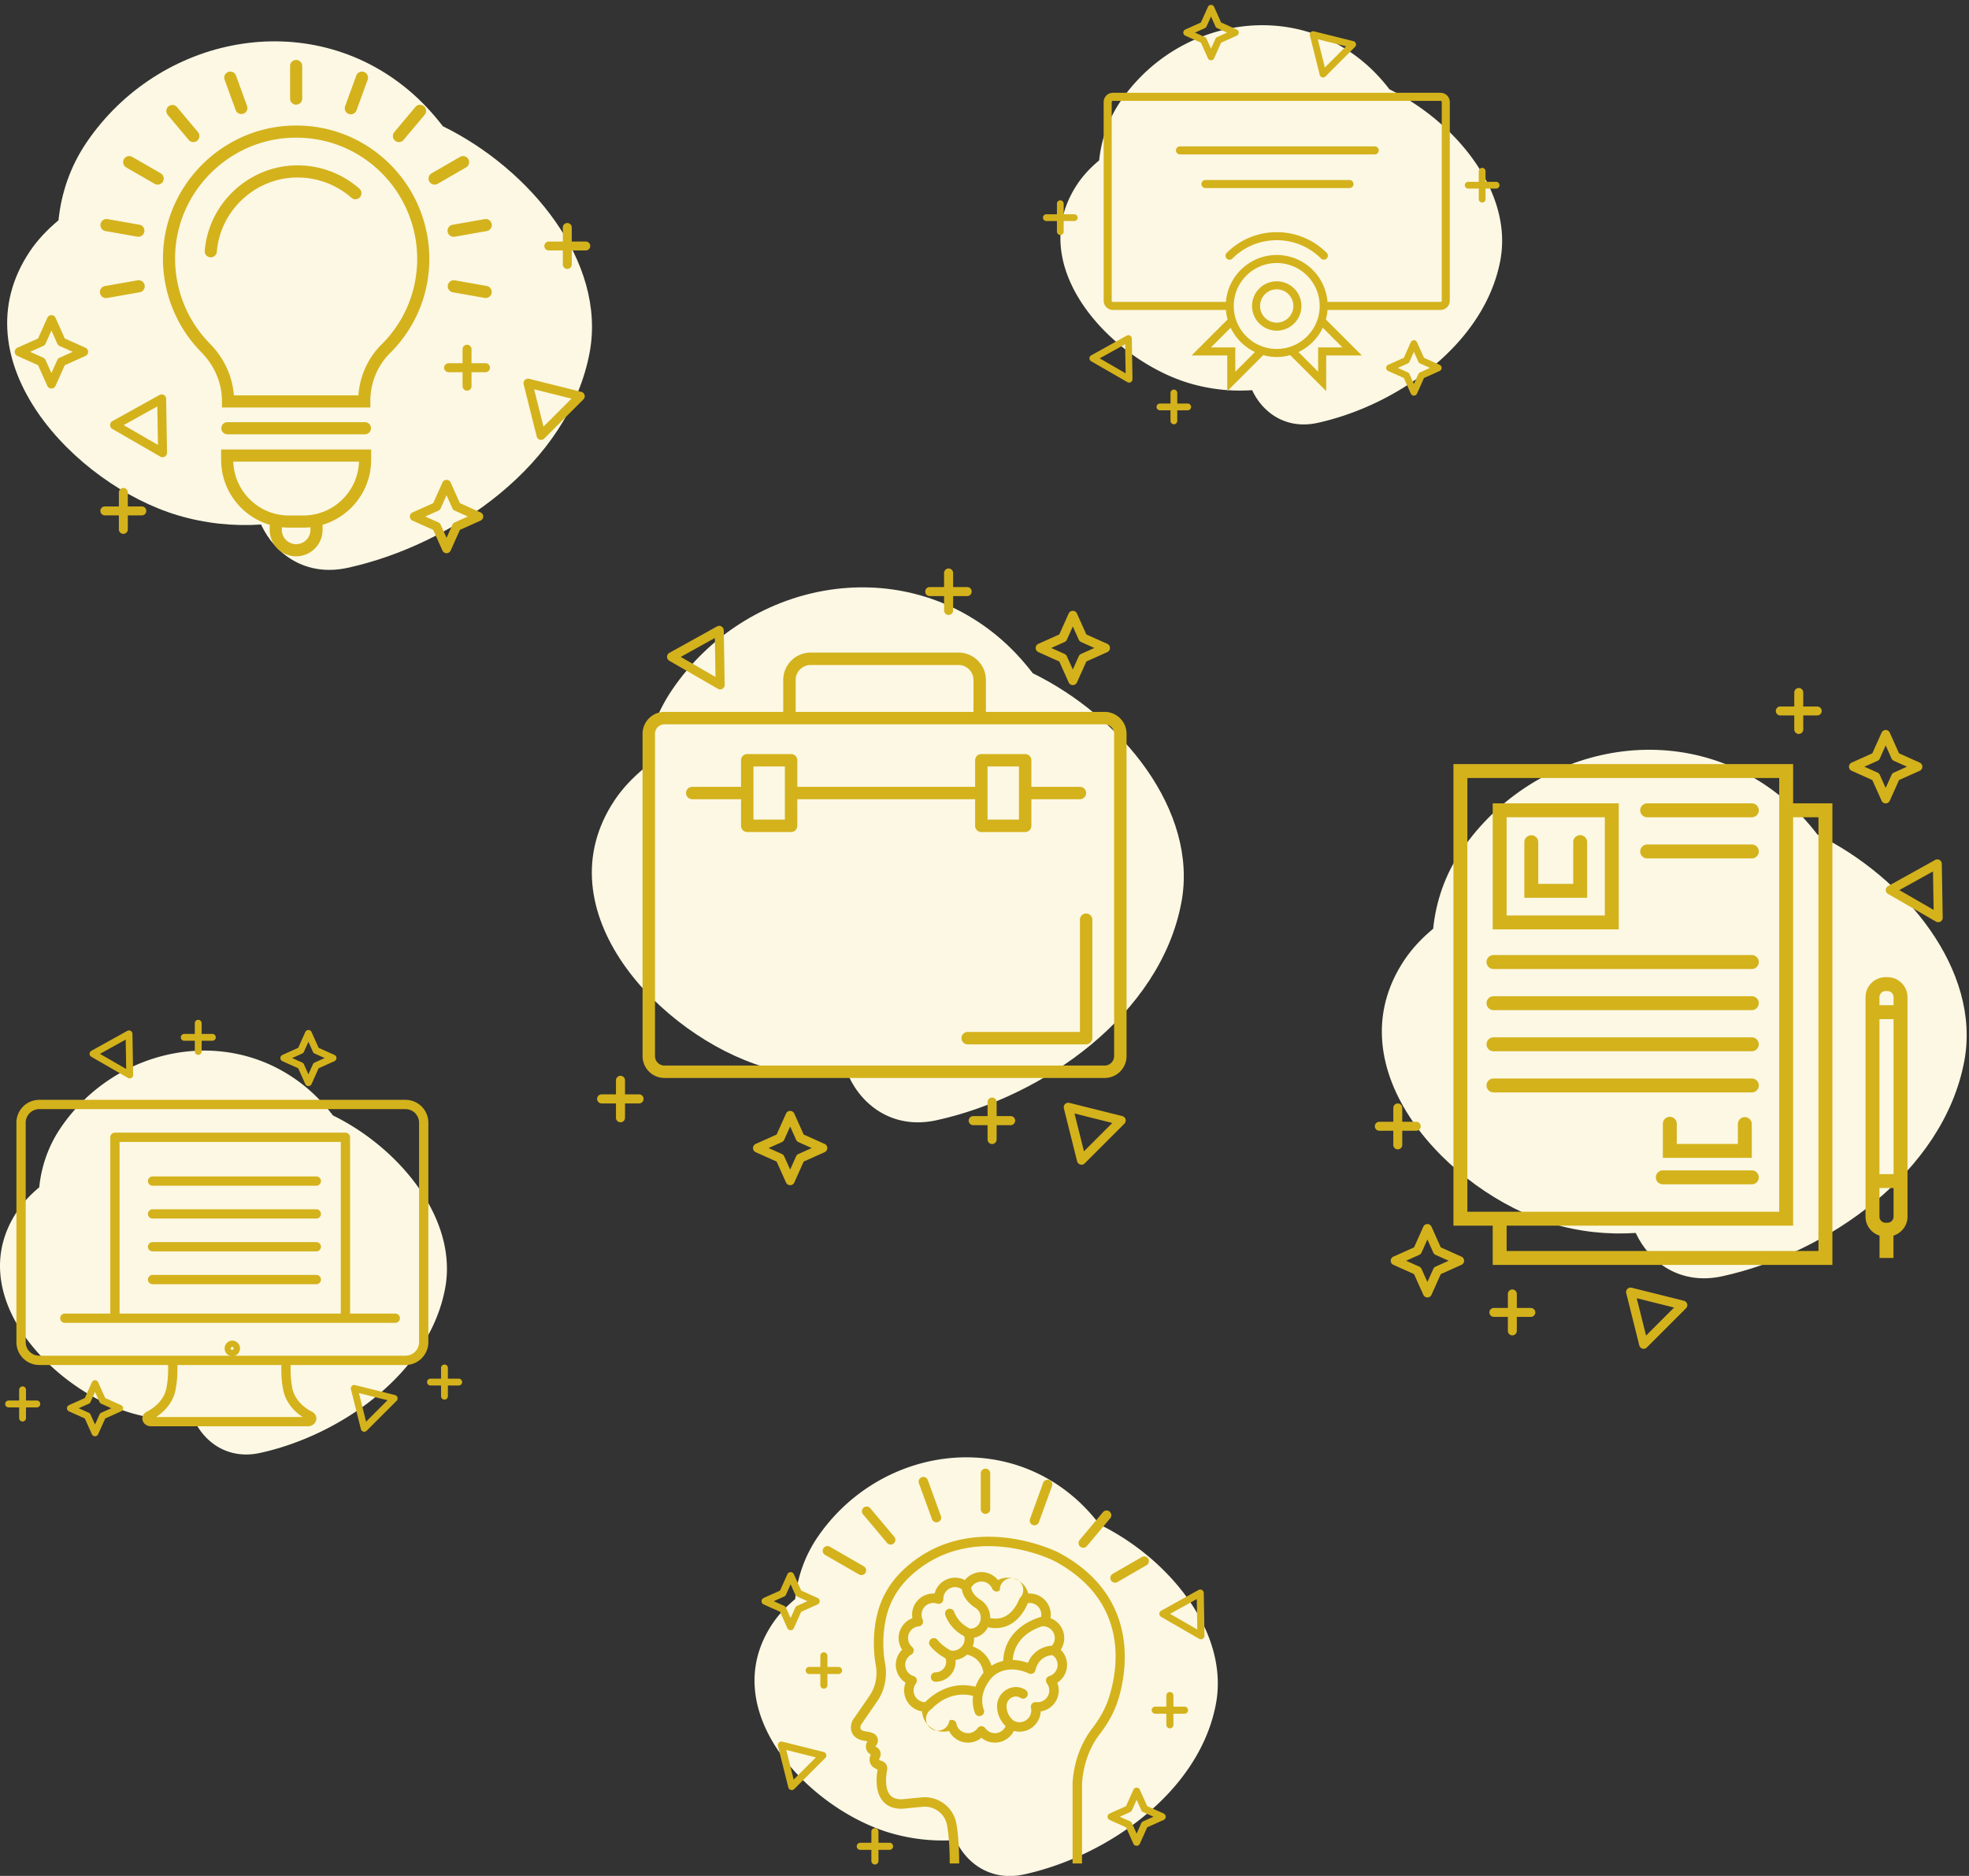 <svg width="381" height="363" xmlns="http://www.w3.org/2000/svg"><rect width="100%" height="100%" fill="#333333" stroke="none"/><g fill="none" fill-rule="evenodd"><path d="M351.69 161.51c-1.954-2.54-4.151-4.91-6.652-7.003-19.463-16.296-48.218-10.51-62.258 10.088-3.16 4.636-4.926 9.832-5.462 15.119-2.144 1.786-4.04 3.768-5.542 6.008-14.174 21.147 8.809 45.14 28.576 51.06 5.326 1.598 10.792 2.157 16.16 1.801 2.694 5.79 8.7 10.136 16.727 8.385 20.34-4.435 42.867-20.162 46.862-41.706 3.247-17.504-11.5-35.47-28.411-43.751" fill="#FCF8E4"/><g fill="#D4B21C"><path d="M281.241 147.855v89.316h7.597v7.598h65.729v-89.316h-7.598v-7.598h-65.728zm2.694 86.623h60.34V150.55h-60.34v83.928zm7.597 2.693h55.437v-79.023h4.903v83.927h-60.34v-4.904z"/><path d="M291.532 177.15h19.003v-19.003h-19.003v19.002zm-2.694 2.693h24.391v-24.39h-24.39v24.39z"/><path d="M307.11 162.92a1.348 1.348 0 0 0-2.695 0v8.109h-6.762v-8.109a1.348 1.348 0 0 0-2.694 0v10.803h12.15V162.92zM339.028 184.815H288.94a1.348 1.348 0 0 0 0 2.694h50.088a1.348 1.348 0 0 0 0-2.694M339.028 192.775H288.94a1.348 1.348 0 0 0 0 2.694h50.088a1.348 1.348 0 0 0 0-2.694M339.028 200.734H288.94a1.348 1.348 0 0 0 0 2.694h50.088a1.348 1.348 0 0 0 0-2.694M339.028 155.453h-20.3a1.347 1.347 0 1 0 0 2.694h20.3a1.348 1.348 0 0 0 0-2.694M339.028 163.412h-20.3a1.347 1.347 0 1 0 0 2.694h20.3a1.348 1.348 0 0 0 0-2.694M339.028 208.694H288.94a1.348 1.348 0 0 0 0 2.694h50.088a1.348 1.348 0 0 0 0-2.694M339.028 226.475h-17.325a1.348 1.348 0 0 0 0 2.694h17.325a1.348 1.348 0 0 0 0-2.694M323.107 216.113c-.744 0-1.347.604-1.347 1.347v6.59h17.211v-6.59a1.348 1.348 0 0 0-2.694 0v3.896h-11.823v-3.896c0-.743-.604-1.347-1.347-1.347M363.672 194.517v-1.555c0-.65.529-1.18 1.178-1.18h.375c.65 0 1.18.53 1.18 1.18v1.555h-2.733zm0 32.682h2.733V197.21h-2.733v29.988zm2.733 8.228a1.18 1.18 0 0 1-1.18 1.179h-.375a1.18 1.18 0 0 1-1.178-1.179v-5.534h2.733v5.534zm-1.18-46.338h-.375a3.878 3.878 0 0 0-3.872 3.873v42.465c0 1.728 1.146 3.18 2.713 3.675v4.32h2.694v-4.32c1.568-.495 2.714-1.947 2.714-3.675v-42.465a3.878 3.878 0 0 0-3.874-3.873z"/></g><g fill="#D4B21C" fill-rule="nonzero"><path d="M318.513 258.44l5.422-5.421-7.23-1.807 1.808 7.229zm-2.788-9.259l10.114 2.529a.866.866 0 0 1 .402 1.452l-7.585 7.585a.866.866 0 0 1-1.452-.402l-2.529-10.114a.866.866 0 0 1 1.05-1.05zM367.517 172.238l6.64 3.834-.125-7.45-6.515 3.616zm8.222-5.089l.176 10.423a.866.866 0 0 1-1.3.765l-9.289-5.364a.866.866 0 0 1 .013-1.507l9.114-5.06a.866.866 0 0 1 1.286.743zM366.018 149.936a.866.866 0 0 1 .436-.436l2.542-1.14-2.542-1.14a.866.866 0 0 1-.436-.436l-1.14-2.543-1.14 2.543a.866.866 0 0 1-.436.436l-2.543 1.14 2.543 1.14a.866.866 0 0 1 .436.436l1.14 2.542 1.14-2.542zm-.35 5.013a.866.866 0 0 1-1.58 0l-1.796-4.004-4.003-1.795a.866.866 0 0 1 0-1.58l4.003-1.796 1.796-4.004a.866.866 0 0 1 1.58 0l1.795 4.004 4.004 1.796a.866.866 0 0 1 0 1.58l-4.004 1.795-1.795 4.004zM269.604 214.361a.866.866 0 0 1 1.731 0v7.152a.866.866 0 1 1-1.731 0v-7.152z"/><path d="M274.045 217.071a.866.866 0 0 1 0 1.732h-7.151a.866.866 0 1 1 0-1.732h7.151zM291.772 250.386a.866.866 0 0 1 1.732 0v7.15a.866.866 0 1 1-1.732 0v-7.15z"/><path d="M296.214 253.095a.866.866 0 0 1 0 1.732h-7.151a.866.866 0 1 1 0-1.732h7.15z"/><g><path d="M347.194 134a.866.866 0 0 1 1.732 0v7.151a.866.866 0 1 1-1.732 0V134z"/><path d="M351.635 136.71a.866.866 0 0 1 0 1.732h-7.15a.866.866 0 1 1 0-1.732h7.15z"/></g><path d="M276.203 248.08l1.14-2.542a.866.866 0 0 1 .436-.436l2.543-1.14-2.543-1.14a.866.866 0 0 1-.436-.436l-1.14-2.542-1.14 2.542a.866.866 0 0 1-.436.436l-2.542 1.14 2.542 1.14a.866.866 0 0 1 .436.436l1.14 2.543zm.79 2.471a.866.866 0 0 1-1.58 0l-1.795-4.003-4.004-1.796a.866.866 0 0 1 0-1.58l4.004-1.795 1.795-4.004a.866.866 0 0 1 1.58 0l1.796 4.004 4.003 1.795a.866.866 0 0 1 0 1.58l-4.003 1.796-1.796 4.003z"/></g><path d="M212.782 295.012c-1.548-2.012-3.289-3.89-5.27-5.548-15.417-12.909-38.196-8.325-49.317 7.992-2.503 3.672-3.903 7.788-4.327 11.976-1.698 1.415-3.2 2.985-4.39 4.76-11.228 16.751 6.978 35.757 22.637 40.447a36.172 36.172 0 0 0 12.8 1.426c2.135 4.586 6.893 8.03 13.25 6.642 16.114-3.513 33.958-15.971 37.123-33.037 2.572-13.866-9.11-28.098-22.506-34.658" fill="#FCF8E4"/><g fill="#D4B21C"><path d="M204.833 300.422c-.168-.086-17.031-8.588-29.831 3.15-2.507 2.298-4.277 5.152-5.116 8.254-.787 2.902-.99 6.01-.604 9.237.047.399.117.792.187 1.189l.017.1c.165.93.38 3.343-1.145 5.663l-3.326 4.83-.075.132c-.062.132-.592 1.331-.015 2.447.262.507.85 1.163 2.163 1.401l.082.012c.118.01.401.049.684.12-.326.533-.34 1-.28 1.322.064.355.28.847.912 1.266-.33.708-.246 1.266-.104 1.624.22.558.703.975 1.434 1.241-.284 1.631-.461 4.349 1 6.093.857 1.023 2.107 1.533 3.73 1.503l3.959-.383c2.271-.222 4.35 1.339 4.746 3.552.346 1.933.521 4.427.521 7.415h1.83c0-3.096-.186-5.699-.55-7.737-.562-3.145-3.516-5.361-6.725-5.05l-3.846.374c-1.01.003-1.775-.267-2.263-.85-1.128-1.346-.71-4.044-.555-4.84a1.525 1.525 0 0 0-1.081-1.75c-.383-.113-.488-.23-.495-.23 0-.014.003-.108.114-.297.211-.365.265-.786.152-1.188a1.532 1.532 0 0 0-.752-.94 1.06 1.06 0 0 1-.205-.137.937.937 0 0 1 .116-.164 1.515 1.515 0 0 0-.554-2.38c-.627-.268-1.368-.36-1.577-.382-.265-.052-.692-.172-.829-.43-.128-.244-.036-.619.025-.786l3.282-4.767c1.895-2.883 1.63-5.857 1.429-7.001l-.018-.102c-.063-.361-.128-.721-.171-1.086-.358-2.994-.172-5.869.553-8.543.749-2.767 2.335-5.32 4.586-7.385 11.848-10.864 27.599-2.952 27.744-2.877 14.754 7.88 12.305 21.188 10.568 26.543-.638 1.967-1.694 3.896-3.227 5.898-3.811 4.974-3.783 10.694-3.78 10.923v15.184h1.829v-15.193c0-.053-.012-5.346 3.402-9.802 1.662-2.168 2.812-4.277 3.516-6.446 1.466-4.52 4.975-19.949-11.457-28.727"/><path d="M203.043 324.328a.912.912 0 0 0-.462 1.422c.547.73.605 1.71.15 2.5a2.277 2.277 0 0 1-2.24 1.12.914.914 0 0 0-1 1.111 2.27 2.27 0 0 1-3.36 2.468c-.125-.094-1.36-1.056-1.366-2.806a1.838 1.838 0 0 1 .955-1.63 1.667 1.667 0 0 1 1.734.028l.058.036c.43.262.966.113 1.229-.317.265-.43.105-1.009-.324-1.275a3.492 3.492 0 0 0-3.59-.068 3.692 3.692 0 0 0-1.89 3.232c.006 1.943 1.003 3.236 1.65 3.872a2.268 2.268 0 0 1-1.6 1.309 2.276 2.276 0 0 1-2.332-.915.917.917 0 0 0-1.495 0 2.275 2.275 0 0 1-4.09-.87.914.914 0 0 0-1.365-.607 2.269 2.269 0 1 1-3.412-2.257c.69-.754 3.648-3.607 7.996-2.516a6.954 6.954 0 0 0 .372 3.34.915.915 0 0 0 1.717-.63 5.234 5.234 0 0 1-.146-3.17c.24-.935.687-1.753 1.136-2.394.44-.628.957-1.125 1.534-1.478 2.835-1.728 6.098-.042 6.127-.026a.916.916 0 0 0 1.32-.589c.634-2.581 2.609-2.905 3.305-2.933a2.264 2.264 0 0 1 .98 2.107 2.271 2.271 0 0 1-1.59 1.936m-25.96 3.921a2.273 2.273 0 0 1 .15-2.5.914.914 0 0 0-.463-1.421 2.271 2.271 0 0 1-1.59-1.935 2.27 2.27 0 0 1 1.153-2.222.917.917 0 0 0 .157-1.487 2.271 2.271 0 0 1 1.29-3.976.914.914 0 0 0 .748-1.294 2.274 2.274 0 0 1 2.798-3.107.916.916 0 0 0 1.21-.88 2.27 2.27 0 0 1 3.577-1.891c.213 1.363 1.11 2.6 2.628 3.593 1 .653 1.145 1.731.964 2.456-.222.897-.9 1.481-1.81 1.565-.056.005-.112.005-.168.008-.524-.233-2.355-1.179-3.098-3.28a.915.915 0 0 0-1.724.609c.842 2.385 2.674 3.623 3.673 4.146a2.2 2.2 0 0 1 .021 1c-.149.705-.682 1.325-1.39 1.622a2.1 2.1 0 0 1-1.227.123c-.368-.19-1.667-.911-2.58-2.048a.915.915 0 0 0-1.426 1.147c1.01 1.256 2.359 2.085 2.984 2.429.072.21.12.423.12.643 0 1.133-.921 2.053-2.053 2.053a.914.914 0 1 0 0 1.83 3.886 3.886 0 0 0 3.868-4.213 3.923 3.923 0 0 0 1.019-.277c.455-.19.864-.455 1.217-.773.852.2 2.78.944 3.169 3.536a7.67 7.67 0 0 0-.431.558 9.752 9.752 0 0 0-1.13 2.13c-5.112-1.286-8.718 1.938-9.73 2.991a2.267 2.267 0 0 1-1.926-1.135m12.824-22.211c.91 0 1.73.541 2.09 1.379a.914.914 0 0 0 1.462.31 2.267 2.267 0 1 1 3.812 1.581c-.197.54-1.032 2.57-2.774 3.47-.853.44-1.828.544-2.904.321a4.045 4.045 0 0 0-1.85-3.502c-1.096-.715-1.705-1.513-1.827-2.372a2.267 2.267 0 0 1 1.99-1.187m11.005 4.899c.48.533.667 1.25.54 1.934-1.766.503-7.051 2.51-7.34 8.53a7.089 7.089 0 0 0-2.163.87c-.032.02-.061.044-.092.064-.687-2.13-2.276-3.253-3.64-3.747.07-.188.131-.378.173-.575.078-.368.105-.735.082-1.1a3.75 3.75 0 0 0 2.687-2.036c.511.112 1.01.173 1.494.173.958 0 1.861-.218 2.7-.654 2.08-1.083 3.137-3.209 3.53-4.182a2.267 2.267 0 0 1 2.029.723m3.078 5.332a2.273 2.273 0 0 1-.443 2.189 5.279 5.279 0 0 0-4.644 3.314 9.522 9.522 0 0 0-2.944-.553c.378-4.577 4.375-6.137 5.855-6.558.07.024.144.04.219.047a2.271 2.271 0 0 1 1.957 1.56m2.463 6.317a4.095 4.095 0 0 0-1.201-3.352 4.1 4.1 0 0 0-1.982-6.102 4.102 4.102 0 0 0-4.293-4.769 4.098 4.098 0 0 0-2.302-2.715 4.094 4.094 0 0 0-3.56.106 4.098 4.098 0 0 0-3.207-1.545c-1.27 0-2.443.583-3.208 1.545a4.089 4.089 0 0 0-3.559-.106 4.098 4.098 0 0 0-2.303 2.715 4.112 4.112 0 0 0-3.295 1.35 4.1 4.1 0 0 0-.998 3.419 4.096 4.096 0 0 0-2.46 2.572 4.098 4.098 0 0 0 .477 3.53 4.1 4.1 0 0 0 .671 6.38 4.098 4.098 0 0 0 .267 3.55 4.099 4.099 0 0 0 2.941 2.007 4.103 4.103 0 0 0 5.19 3.77 4.097 4.097 0 0 0 2.817 2.179 4.095 4.095 0 0 0 3.46-.844 4.1 4.1 0 0 0 3.458.844 4.097 4.097 0 0 0 2.817-2.178 4.105 4.105 0 0 0 5.191-3.771 4.101 4.101 0 0 0 3.207-5.557 4.098 4.098 0 0 0 1.872-3.028M190.69 292.945c.505 0 .915-.41.915-.915v-6.92a.915.915 0 0 0-1.83 0v6.92c0 .505.41.915.915.915M180.355 294.013a.915.915 0 0 0 1.718-.625l-2.545-6.994a.914.914 0 1 0-1.719.625l2.546 6.994zM171.642 298.56a.912.912 0 0 0 1.289.113.915.915 0 0 0 .113-1.289l-4.658-5.55a.915.915 0 0 0-1.402 1.175l4.658 5.55zM166.677 304.793a.914.914 0 0 0 .458-1.707l-6.592-3.805a.915.915 0 0 0-.915 1.584l6.592 3.805a.906.906 0 0 0 .457.123M222.194 301.628a.914.914 0 0 0-1.25-.335l-5.641 3.258a.914.914 0 1 0 .914 1.584l5.642-3.257a.914.914 0 0 0 .335-1.25M209.61 299.5c.261 0 .52-.112.7-.327l4.516-5.38a.915.915 0 0 0-1.402-1.177l-4.514 5.381a.914.914 0 0 0 .7 1.502M199.852 295.1a.915.915 0 0 0 1.172-.546l2.53-6.954a.915.915 0 1 0-1.718-.625l-2.53 6.953a.914.914 0 0 0 .546 1.172"/></g><g fill="#D4B21C" fill-rule="nonzero"><path d="M153.574 344.357l4.295-4.295-5.727-1.432 1.432 5.727zm-2.208-7.335l8.011 2.002c.517.13.696.774.319 1.151l-6.009 6.008a.686.686 0 0 1-1.15-.318l-2.003-8.011a.686.686 0 0 1 .832-.832zM226.417 312.29l5.26 3.037-.1-5.902-5.16 2.865zm6.513-4.03l.14 8.256a.686.686 0 0 1-1.03.605l-7.359-4.248a.686.686 0 0 1 .01-1.194l7.22-4.008a.686.686 0 0 1 1.02.588zM220.84 352.794a.686.686 0 0 1 .344-.345l2.015-.903-2.015-.903a.686.686 0 0 1-.345-.346l-.903-2.014-.903 2.014a.686.686 0 0 1-.345.346l-2.014.903 2.014.903a.686.686 0 0 1 .345.345l.903 2.014.903-2.014zm-.278 3.972a.686.686 0 0 1-1.252 0l-1.422-3.172-3.172-1.422a.686.686 0 0 1 0-1.252l3.172-1.422 1.422-3.172a.686.686 0 0 1 1.252 0l1.422 3.172 3.172 1.422a.686.686 0 0 1 0 1.252l-3.172 1.422-1.422 3.172zM168.61 354.439a.686.686 0 1 1 1.373 0v5.665a.686.686 0 0 1-1.372 0v-5.665z"/><path d="M172.129 356.585a.686.686 0 1 1 0 1.372h-5.665a.686.686 0 0 1 0-1.372h5.665zM158.733 320.415a.686.686 0 1 1 1.372 0v5.664a.686.686 0 0 1-1.372 0v-5.664z"/><path d="M162.251 322.561a.686.686 0 1 1 0 1.372h-5.665a.686.686 0 0 1 0-1.372h5.665z"/><g><path d="M225.684 328.098a.686.686 0 1 1 1.372 0v5.664a.686.686 0 0 1-1.372 0v-5.664z"/><path d="M229.202 330.244a.686.686 0 1 1 0 1.372h-5.665a.686.686 0 0 1 0-1.372h5.665z"/></g><path d="M153.888 311.087a.686.686 0 0 1 .345-.345l2.014-.904-2.014-.903a.686.686 0 0 1-.345-.345l-.903-2.014-.903 2.014a.686.686 0 0 1-.346.345l-2.014.903 2.014.904a.686.686 0 0 1 .346.345l.903 2.014.903-2.014zm-.277 3.971a.686.686 0 0 1-1.252 0l-1.422-3.171-3.172-1.423a.686.686 0 0 1 0-1.251l3.172-1.423 1.422-3.171a.686.686 0 0 1 1.252 0l1.422 3.171 3.172 1.423a.686.686 0 0 1 0 1.251l-3.172 1.423-1.422 3.171z"/></g><g><path d="M199.85 130.284c-1.977-2.572-4.2-4.971-6.732-7.09-19.7-16.494-48.806-10.638-63.017 10.212-3.199 4.692-4.987 9.951-5.529 15.302-2.17 1.809-4.09 3.815-5.609 6.082-14.347 21.405 8.916 45.69 28.924 51.683 5.391 1.617 10.923 2.183 16.356 1.823 2.728 5.86 8.808 10.26 16.932 8.487 20.589-4.49 43.39-20.408 47.434-42.215 3.286-17.717-11.64-35.903-28.758-44.284" fill="#FCF8E4"/><g fill="#D4B21C"><path d="M215.583 204.355a1.837 1.837 0 0 1-1.834 1.835h-85.174a1.837 1.837 0 0 1-1.835-1.835v-62.361c0-1.012.823-1.835 1.835-1.835h85.174c1.011 0 1.834.823 1.834 1.835v62.361zm-61.624-72.777c0-1.596 1.3-2.895 2.896-2.895h28.614c1.596 0 2.896 1.299 2.896 2.895v6.177h-34.406v-6.177zm59.79 6.177h-22.98v-6.177c0-2.922-2.378-5.3-5.3-5.3h-28.614a5.306 5.306 0 0 0-5.3 5.3v6.177h-22.98a4.244 4.244 0 0 0-4.24 4.239v62.361a4.244 4.244 0 0 0 4.24 4.24h85.174a4.244 4.244 0 0 0 4.238-4.24v-62.361a4.244 4.244 0 0 0-4.238-4.24z"/><path d="M145.794 158.598h6.08v-10.281h-6.08v10.281zm45.294 0h6.08v-10.281h-6.08v10.281zm-2.404-3.938v5.14c0 .664.538 1.202 1.202 1.202h8.484c.664 0 1.202-.538 1.202-1.202v-5.14h9.438a1.203 1.203 0 0 0 0-2.404h-9.438v-5.141c0-.664-.538-1.202-1.202-1.202h-8.484c-.664 0-1.202.538-1.202 1.202v5.14h-34.406v-5.14c0-.664-.538-1.202-1.202-1.202h-8.484c-.664 0-1.202.538-1.202 1.202v5.14h-9.438a1.202 1.202 0 1 0 0 2.405h9.438v5.14c0 .664.538 1.202 1.202 1.202h8.484c.664 0 1.202-.538 1.202-1.202v-5.14h34.406zM210.166 176.766c-.663 0-1.202.539-1.202 1.203v21.719h-21.719a1.202 1.202 0 1 0 0 2.404h22.921c.664 0 1.203-.538 1.203-1.202v-22.921c0-.664-.539-1.203-1.203-1.203"/></g><g fill="#D4B21C" fill-rule="nonzero"><path d="M209.745 222.786l5.488-5.488-7.317-1.83 1.829 7.318zm-2.821-9.373l10.236 2.56a.877.877 0 0 1 .407 1.47l-7.677 7.677a.877.877 0 0 1-1.47-.407l-2.56-10.237a.877.877 0 0 1 1.064-1.063zM131.724 127.117l6.722 3.88-.127-7.54-6.595 3.66zm8.323-5.15l.178 10.55a.877.877 0 0 1-1.315.773l-9.403-5.429a.877.877 0 0 1 .013-1.525l9.225-5.121a.877.877 0 0 1 1.302.751zM208.744 126.982a.877.877 0 0 1 .441-.441l2.574-1.154-2.574-1.154a.877.877 0 0 1-.441-.441l-1.154-2.574-1.154 2.574a.877.877 0 0 1-.441.44l-2.574 1.155 2.574 1.154a.877.877 0 0 1 .44.44l1.155 2.574 1.154-2.573zm-.354 5.074a.877.877 0 0 1-1.6 0l-1.817-4.052-4.053-1.818a.877.877 0 0 1 0-1.6l4.053-1.816 1.817-4.053a.877.877 0 0 1 1.6 0l1.817 4.053 4.053 1.817c.69.31.69 1.29 0 1.6l-4.053 1.817-1.817 4.052zM191.093 213.23a.877.877 0 0 1 1.753 0v7.238a.877.877 0 1 1-1.753 0v-7.238z"/><path d="M195.589 215.973a.877.877 0 0 1 0 1.753h-7.239a.877.877 0 1 1 0-1.753h7.239zM119.187 209.023a.877.877 0 0 1 1.753 0v7.238a.877.877 0 1 1-1.753 0v-7.238z"/><path d="M123.683 211.765a.877.877 0 0 1 0 1.753h-7.239a.877.877 0 1 1 0-1.753h7.239z"/><g><path d="M182.678 110.852a.877.877 0 0 1 1.753 0v7.238a.877.877 0 1 1-1.753 0v-7.238z"/><path d="M187.174 113.595a.877.877 0 0 1 0 1.753h-7.238a.877.877 0 1 1 0-1.753h7.238z"/></g><path d="M154.049 223.75a.877.877 0 0 1 .441-.441l2.574-1.154-2.574-1.154a.877.877 0 0 1-.441-.441l-1.154-2.574-1.154 2.574a.877.877 0 0 1-.441.441l-2.574 1.154 2.574 1.154a.877.877 0 0 1 .44.441l1.155 2.574 1.154-2.574zm-.354 5.075a.877.877 0 0 1-1.6 0l-1.817-4.053-4.053-1.817a.877.877 0 0 1 0-1.6l4.053-1.817 1.817-4.053a.877.877 0 0 1 1.6 0l1.817 4.053 4.052 1.817c.69.31.69 1.29 0 1.6l-4.052 1.817-1.817 4.053z"/></g></g><g><path d="M64.425 215.847c-1.494-1.942-3.172-3.753-5.083-5.352-14.874-12.453-36.849-8.032-47.578 7.71C9.35 221.746 8 225.717 7.59 229.757c-1.638 1.365-3.088 2.88-4.234 4.591-10.832 16.16 6.73 34.495 21.837 39.02a34.895 34.895 0 0 0 12.348 1.376c2.06 4.425 6.65 7.746 12.784 6.408 15.544-3.39 32.758-15.408 35.812-31.872 2.48-13.376-8.788-27.106-21.712-33.434" fill="#FCF8E4"/><g fill="#D4B21C"><path d="M44.925 261.21a.285.285 0 1 1 .001-.57.285.285 0 0 1 0 .57m0-1.798a1.515 1.515 0 0 0 0 3.028c.834 0 1.513-.68 1.513-1.514 0-.835-.679-1.514-1.514-1.514M23.135 254.181h42.807v-33.207H23.135v33.207zm53.397 0H67.74v-34.106a.9.9 0 0 0-.9-.899H22.237a.9.9 0 0 0-.899.9v34.106h-8.79a.899.899 0 1 0 0 1.798H76.53a.9.9 0 0 0 0-1.798z"/><path d="M81.09 259.71a2.63 2.63 0 0 1-2.626 2.627H7.6a2.63 2.63 0 0 1-2.627-2.626v-42.464a2.628 2.628 0 0 1 2.627-2.625h70.863a2.628 2.628 0 0 1 2.626 2.625v42.464zm-26.283 9.277c.411 2.05 1.753 3.902 3.742 5.21l-28.325-.003c1.986-1.307 3.327-3.158 3.738-5.207.377-1.876.397-3.751.363-4.852h20.12c-.035 1.1-.015 2.976.362 4.852zm23.657-56.163H7.6a4.429 4.429 0 0 0-4.425 4.423v42.464a4.43 4.43 0 0 0 4.425 4.424h24.923c.032.998.023 2.768-.324 4.497-.37 1.843-1.761 3.502-3.814 4.554-.635.325-.957.978-.801 1.624.168.697.843 1.185 1.64 1.185h30.32c.797 0 1.47-.488 1.64-1.185.155-.646-.167-1.299-.803-1.624-2.053-1.052-3.442-2.711-3.813-4.553-.347-1.73-.357-3.5-.324-4.498h22.219a4.43 4.43 0 0 0 4.424-4.424v-42.464a4.429 4.429 0 0 0-4.424-4.423z"/><path d="M61.246 227.647H29.487a.9.9 0 0 0 0 1.798h31.759a.9.9 0 0 0 0-1.798M61.246 234H29.487a.9.9 0 0 0 0 1.798h31.759a.9.9 0 0 0 0-1.798M61.246 240.353H29.487a.9.9 0 0 0 0 1.798h31.759a.9.9 0 0 0 0-1.798M61.246 246.706H29.487a.9.9 0 0 0 0 1.798h31.759a.9.9 0 0 0 0-1.798"/></g><g fill="#D4B21C" fill-rule="nonzero"><path d="M70.836 275.097l4.143-4.143-5.524-1.382 1.38 5.525zm-2.13-7.076l7.728 1.932a.662.662 0 0 1 .308 1.11l-5.797 5.796a.662.662 0 0 1-1.11-.307l-1.932-7.729a.662.662 0 0 1 .803-.802zM19.343 203.927l5.075 2.93-.096-5.694-4.979 2.764zm6.284-3.889l.134 7.965a.662.662 0 0 1-.993.585l-7.099-4.099a.662.662 0 0 1 .01-1.152l6.965-3.866a.662.662 0 0 1 .983.567zM60.55 205.943a.662.662 0 0 1 .334-.333l1.943-.872-1.943-.871a.662.662 0 0 1-.333-.333l-.872-1.943-.87 1.943a.662.662 0 0 1-.334.333l-1.943.871 1.943.872a.662.662 0 0 1 .333.333l.871 1.943.872-1.943zm-.267 3.83a.662.662 0 0 1-1.207 0l-1.372-3.059-3.06-1.372a.662.662 0 0 1 0-1.208l3.06-1.372 1.372-3.06a.662.662 0 0 1 1.207 0l1.372 3.06 3.06 1.372a.662.662 0 0 1 0 1.208l-3.06 1.372-1.372 3.06zM85.342 264.706a.662.662 0 1 1 1.324 0v5.465a.662.662 0 0 1-1.324 0v-5.465z"/><path d="M88.736 266.777a.662.662 0 1 1 0 1.323h-5.465a.662.662 0 0 1 0-1.323h5.465zM3.707 268.941a.662.662 0 1 1 1.324 0v5.465a.662.662 0 0 1-1.324 0v-5.465z"/><path d="M7.101 271.012a.662.662 0 1 1 0 1.323H1.636a.662.662 0 0 1 0-1.323h5.465z"/><g><path d="M37.695 198a.662.662 0 1 1 1.324 0v5.465a.662.662 0 0 1-1.324 0V198z"/><path d="M41.09 200.07a.662.662 0 1 1 0 1.324h-5.466a.662.662 0 0 1 0-1.323h5.465z"/></g><path d="M19.257 273.707a.662.662 0 0 1 .333-.333l1.943-.871-1.943-.871a.662.662 0 0 1-.333-.333l-.872-1.943-.87 1.943a.662.662 0 0 1-.334.333l-1.943.871 1.943.871a.662.662 0 0 1 .333.333l.871 1.943.872-1.943zm-.268 3.831a.662.662 0 0 1-1.207 0l-1.372-3.06-3.06-1.371a.662.662 0 0 1 0-1.208l3.06-1.372 1.372-3.06a.662.662 0 0 1 1.207 0l1.372 3.06 3.06 1.372a.662.662 0 0 1 0 1.208l-3.06 1.372-1.372 3.06z"/></g></g><g><path d="M268.862 17.287c-1.476-1.92-3.136-3.71-5.024-5.29-14.701-12.309-36.42-7.938-47.024 7.62-2.387 3.5-3.721 7.426-4.126 11.419-1.619 1.35-3.052 2.846-4.185 4.538-10.706 15.972 6.653 34.094 21.583 38.566a34.49 34.49 0 0 0 12.205 1.36c2.035 4.373 6.572 7.656 12.635 6.333 15.363-3.35 32.377-15.228 35.395-31.5 2.452-13.221-8.686-26.792-21.46-33.046" fill="#FCF8E4"/><g fill="#D4B21C"><path d="M278.976 58.183c0 .13-.105.235-.235.235h-21.866c-.406-5.072-4.655-9.077-9.83-9.077-5.174 0-9.423 4.005-9.829 9.077H215.35a.235.235 0 0 1-.235-.235V19.748c0-.13.105-.235.235-.235h63.392c.13 0 .235.105.235.235v38.435zm-19.215 9.041h-4.702v4.703l-3.803-3.803a9.922 9.922 0 0 0 4.702-4.703l3.803 3.803zm-21.03-8.013c0-4.584 3.73-8.314 8.315-8.314 4.584 0 8.313 3.73 8.313 8.314s-3.73 8.313-8.313 8.313c-4.584 0-8.314-3.73-8.314-8.313zm.3 12.716v-4.703h-4.702l3.803-3.803a9.919 9.919 0 0 0 4.702 4.702l-3.803 3.804zm39.71-53.97H215.35c-.988 0-1.791.803-1.791 1.79v38.436c0 .988.803 1.791 1.79 1.791h21.867c.048.633.158 1.248.322 1.843l-6.964 6.963h6.902v6.903l6.964-6.964a9.806 9.806 0 0 0 2.607.361 9.8 9.8 0 0 0 2.605-.36l6.964 6.963V68.78h6.902l-6.963-6.963c.163-.595.273-1.21.322-1.843h21.865c.988 0 1.791-.803 1.791-1.79V19.747c0-.988-.803-1.79-1.79-1.79z"/><path d="M247.045 62.432a3.226 3.226 0 0 1-3.222-3.221 3.226 3.226 0 0 1 3.222-3.222 3.226 3.226 0 0 1 3.222 3.222 3.226 3.226 0 0 1-3.222 3.221m0-8a4.784 4.784 0 0 0-4.778 4.779 4.783 4.783 0 0 0 4.778 4.777 4.783 4.783 0 0 0 4.778-4.777 4.783 4.783 0 0 0-4.778-4.778M237.377 48.923a.778.778 0 1 0 1.1 1.1c4.725-4.723 12.412-4.723 17.136 0a.776.776 0 0 0 1.1 0 .778.778 0 0 0 0-1.1c-5.33-5.33-14.005-5.33-19.336 0M261.126 34.833h-27.87a.778.778 0 0 0 0 1.556h27.87a.778.778 0 0 0 0-1.556M266.01 28.324h-37.686a.778.778 0 0 0 0 1.556h37.687a.778.778 0 0 0 0-1.556"/></g><g fill="#D4B21C" fill-rule="nonzero"><path d="M256.361 13.057l4.095-4.095-5.46-1.365 1.365 5.46zm-2.105-6.994l7.638 1.91a.654.654 0 0 1 .304 1.097l-5.729 5.729a.654.654 0 0 1-1.097-.304l-1.91-7.639a.654.654 0 0 1 .794-.793zM212.793 69.343l5.015 2.896-.094-5.628-4.921 2.732zm6.21-3.844l.133 7.873a.654.654 0 0 1-.981.577l-7.017-4.05a.654.654 0 0 1 .01-1.14l6.884-3.82a.654.654 0 0 1 .971.56zM274.451 72.381a.654.654 0 0 1 .33-.329l1.92-.861-1.92-.861a.654.654 0 0 1-.33-.33l-.86-1.92-.862 1.92a.654.654 0 0 1-.33.33l-1.92.861 1.92.861a.654.654 0 0 1 .33.33l.861 1.92.861-1.92zm-.264 3.787a.654.654 0 0 1-1.194 0l-1.356-3.024-3.024-1.356a.654.654 0 0 1 0-1.194l3.024-1.356 1.356-3.024a.654.654 0 0 1 1.194 0l1.356 3.024 3.024 1.356a.654.654 0 0 1 0 1.194l-3.024 1.356-1.356 3.024zM204.515 39.415a.654.654 0 0 1 1.308 0v5.401a.654.654 0 1 1-1.308 0v-5.401z"/><path d="M207.87 41.461a.654.654 0 0 1 0 1.308h-5.402a.654.654 0 1 1 0-1.308h5.402zM226.492 76.043a.654.654 0 0 1 1.308 0v5.401a.654.654 0 1 1-1.308 0v-5.401z"/><path d="M229.847 78.09a.654.654 0 0 1 0 1.307h-5.402a.654.654 0 1 1 0-1.308h5.402z"/><g><path d="M286.143 33.136a.654.654 0 0 1 1.308 0v5.401a.654.654 0 1 1-1.308 0v-5.401z"/><path d="M289.498 35.182a.654.654 0 0 1 0 1.308h-5.402a.654.654 0 1 1 0-1.308h5.402z"/></g><path d="M235.192 7.498a.654.654 0 0 1 .33-.33l1.92-.86-1.92-.862a.654.654 0 0 1-.33-.33l-.86-1.92-.862 1.92a.654.654 0 0 1-.329.33l-1.92.861 1.92.861a.654.654 0 0 1 .33.33l.86 1.92.861-1.92zm-.264 3.786a.654.654 0 0 1-1.193 0l-1.357-3.024-3.024-1.356a.654.654 0 0 1 0-1.194l3.024-1.356 1.357-3.024a.654.654 0 0 1 1.193 0l1.356 3.024 3.024 1.356a.654.654 0 0 1 0 1.194l-3.024 1.356-1.356 3.024z"/></g></g><g><path d="M85.69 24.426c-1.954-2.54-4.151-4.91-6.652-7.003C59.575 1.127 30.82 6.913 16.78 27.511c-3.16 4.635-4.926 9.832-5.462 15.118-2.144 1.787-4.04 3.769-5.542 6.009-14.174 21.147 8.809 45.14 28.576 51.06 5.326 1.597 10.792 2.156 16.16 1.8 2.694 5.79 8.7 10.137 16.727 8.386 20.34-4.436 42.867-20.163 46.862-41.706 3.247-17.504-11.5-35.47-28.411-43.752" fill="#FCF8E4"/><g fill="#D4B21C"><path d="M73.794 66.695c-2.595 2.571-4.182 6.1-4.442 9.811H45.253c-.267-3.699-1.893-7.22-4.646-10.017-4.788-4.862-7.21-11.573-6.648-18.41.939-11.401 10.26-20.593 21.679-21.383 6.579-.452 12.848 1.763 17.645 6.24a23.513 23.513 0 0 1 7.446 17.129c0 6.292-2.463 12.198-6.935 16.63m1.09-35.475c-5.278-4.926-12.168-7.365-19.408-6.864-12.566.868-22.823 10.983-23.856 23.53-.619 7.519 2.048 14.9 7.315 20.25 2.586 2.626 4.01 5.984 4.01 9.456v1.26H71.66V77.59c0-3.481 1.38-6.844 3.785-9.228 4.92-4.876 7.63-11.373 7.63-18.296a25.868 25.868 0 0 0-8.19-18.845"/><path d="M56.33 32.044c-8.806.607-15.99 7.694-16.713 16.482a1.173 1.173 0 0 0 2.34.192c.627-7.642 6.876-13.804 14.533-14.334a15.796 15.796 0 0 1 11.502 3.882 1.173 1.173 0 1 0 1.551-1.761 18.082 18.082 0 0 0-13.214-4.46M70.643 81.692h-26.68a1.174 1.174 0 0 0 0 2.347h26.68a1.174 1.174 0 0 0 0-2.347M69.465 89.328c-.185 5.779-4.943 10.423-10.766 10.423h-2.792c-5.823 0-10.581-4.644-10.767-10.423h24.325zm-9.392 13.205a2.773 2.773 0 0 1-2.77 2.77 2.774 2.774 0 0 1-2.77-2.77v-.51c.45.048.91.074 1.374.074h2.792c.464 0 .922-.026 1.374-.073v.509zM42.789 88.98c0 5.94 3.972 10.963 9.397 12.572v.98a5.123 5.123 0 0 0 5.117 5.118 5.122 5.122 0 0 0 5.116-5.117v-.981c5.426-1.609 9.398-6.633 9.398-12.572v-1.998H42.789v1.998zM57.303 20.254c.648 0 1.173-.525 1.173-1.173v-6.355a1.174 1.174 0 0 0-2.346 0v6.355c0 .648.525 1.173 1.173 1.173M45.617 21.348a1.174 1.174 0 0 0 2.204-.801l-2.173-5.972a1.174 1.174 0 0 0-2.204.802l2.173 5.971zM36.514 27.074a1.17 1.17 0 0 0 1.653.145 1.174 1.174 0 0 0 .145-1.653l-4.085-4.867a1.174 1.174 0 0 0-1.798 1.507l4.085 4.868zM31.092 33.537l-5.504-3.177a1.172 1.172 0 1 0-1.173 2.03l5.504 3.179a1.17 1.17 0 0 0 1.603-.43 1.173 1.173 0 0 0-.43-1.602M27.034 43.496l-6.259-1.104a1.174 1.174 0 0 0-.408 2.311l6.26 1.104a1.175 1.175 0 0 0 .408-2.311M26.626 54.242l-6.259 1.103a1.175 1.175 0 1 0 .408 2.311l6.259-1.103a1.173 1.173 0 1 0-.408-2.311M94.238 55.345l-6.258-1.103a1.174 1.174 0 0 0-.408 2.311l6.258 1.103a1.175 1.175 0 0 0 .408-2.311M86.62 44.855a1.174 1.174 0 0 0 1.36.952l6.258-1.104a1.174 1.174 0 0 0-.408-2.31l-6.258 1.103a1.173 1.173 0 0 0-.952 1.36M90.62 30.788a1.172 1.172 0 0 0-1.603-.429l-5.503 3.178a1.172 1.172 0 1 0 1.173 2.031l5.503-3.177a1.173 1.173 0 0 0 .43-1.603M77.192 27.493c.335 0 .668-.143.9-.419l4.084-4.868a1.173 1.173 0 0 0-1.798-1.508l-4.084 4.868a1.172 1.172 0 0 0 .898 1.927M67.485 22.05a1.174 1.174 0 0 0 1.503-.7l2.174-5.973a1.174 1.174 0 0 0-2.204-.802l-2.174 5.971a1.171 1.171 0 0 0 .7 1.504"/></g><g fill="#D4B21C" fill-rule="nonzero"><path d="M105.163 82.561l5.422-5.422-7.229-1.807 1.807 7.23zm-2.787-9.26l10.113 2.53a.866.866 0 0 1 .403 1.452l-7.585 7.585a.866.866 0 0 1-1.453-.403l-2.528-10.113a.866.866 0 0 1 1.05-1.05zM23.926 82.262l6.64 3.834-.125-7.45-6.515 3.616zm8.223-5.089l.175 10.423a.866.866 0 0 1-1.299.765l-9.29-5.364a.866.866 0 0 1 .013-1.507l9.115-5.06a.866.866 0 0 1 1.286.743zM87.548 101.526a.866.866 0 0 1 .436-.436l2.542-1.14-2.542-1.14a.866.866 0 0 1-.436-.436l-1.14-2.542-1.14 2.542a.866.866 0 0 1-.436.436l-2.543 1.14 2.543 1.14a.866.866 0 0 1 .436.436l1.14 2.543 1.14-2.543zm-.35 5.013a.866.866 0 0 1-1.58 0l-1.796-4.003-4.003-1.796a.866.866 0 0 1 0-1.58l4.003-1.795 1.796-4.004a.866.866 0 0 1 1.58 0l1.795 4.004 4.004 1.795a.866.866 0 0 1 0 1.58l-4.004 1.796-1.795 4.003zM23.001 95.29a.866.866 0 0 1 1.732 0v7.15a.866.866 0 1 1-1.732 0v-7.15z"/><path d="M27.443 97.999a.866.866 0 0 1 0 1.732H20.29a.866.866 0 1 1 0-1.732h7.152zM89.507 67.578a.866.866 0 0 1 1.732 0v7.151a.866.866 0 1 1-1.732 0v-7.15z"/><path d="M93.949 70.288a.866.866 0 0 1 0 1.732h-7.151a.866.866 0 1 1 0-1.732h7.15z"/><g><path d="M108.905 44.024a.866.866 0 0 1 1.732 0v7.151a.866.866 0 1 1-1.732 0v-7.15z"/><path d="M113.346 46.734a.866.866 0 0 1 0 1.732h-7.15a.866.866 0 1 1 0-1.732h7.15z"/></g><path d="M11.091 69.659a.866.866 0 0 1 .436-.436l2.542-1.14-2.542-1.14a.866.866 0 0 1-.436-.436l-1.14-2.543-1.14 2.543a.866.866 0 0 1-.436.435l-2.543 1.14 2.543 1.14a.866.866 0 0 1 .436.437L9.95 72.2l1.14-2.542zm1.445 1.01l-1.795 4.003a.866.866 0 0 1-1.58 0l-1.796-4.004-4.003-1.795a.866.866 0 0 1 0-1.58l4.003-1.796 1.796-4.004a.866.866 0 0 1 1.58 0l1.795 4.004 4.004 1.795a.866.866 0 0 1 0 1.58l-4.004 1.796z"/></g></g></g></svg>
